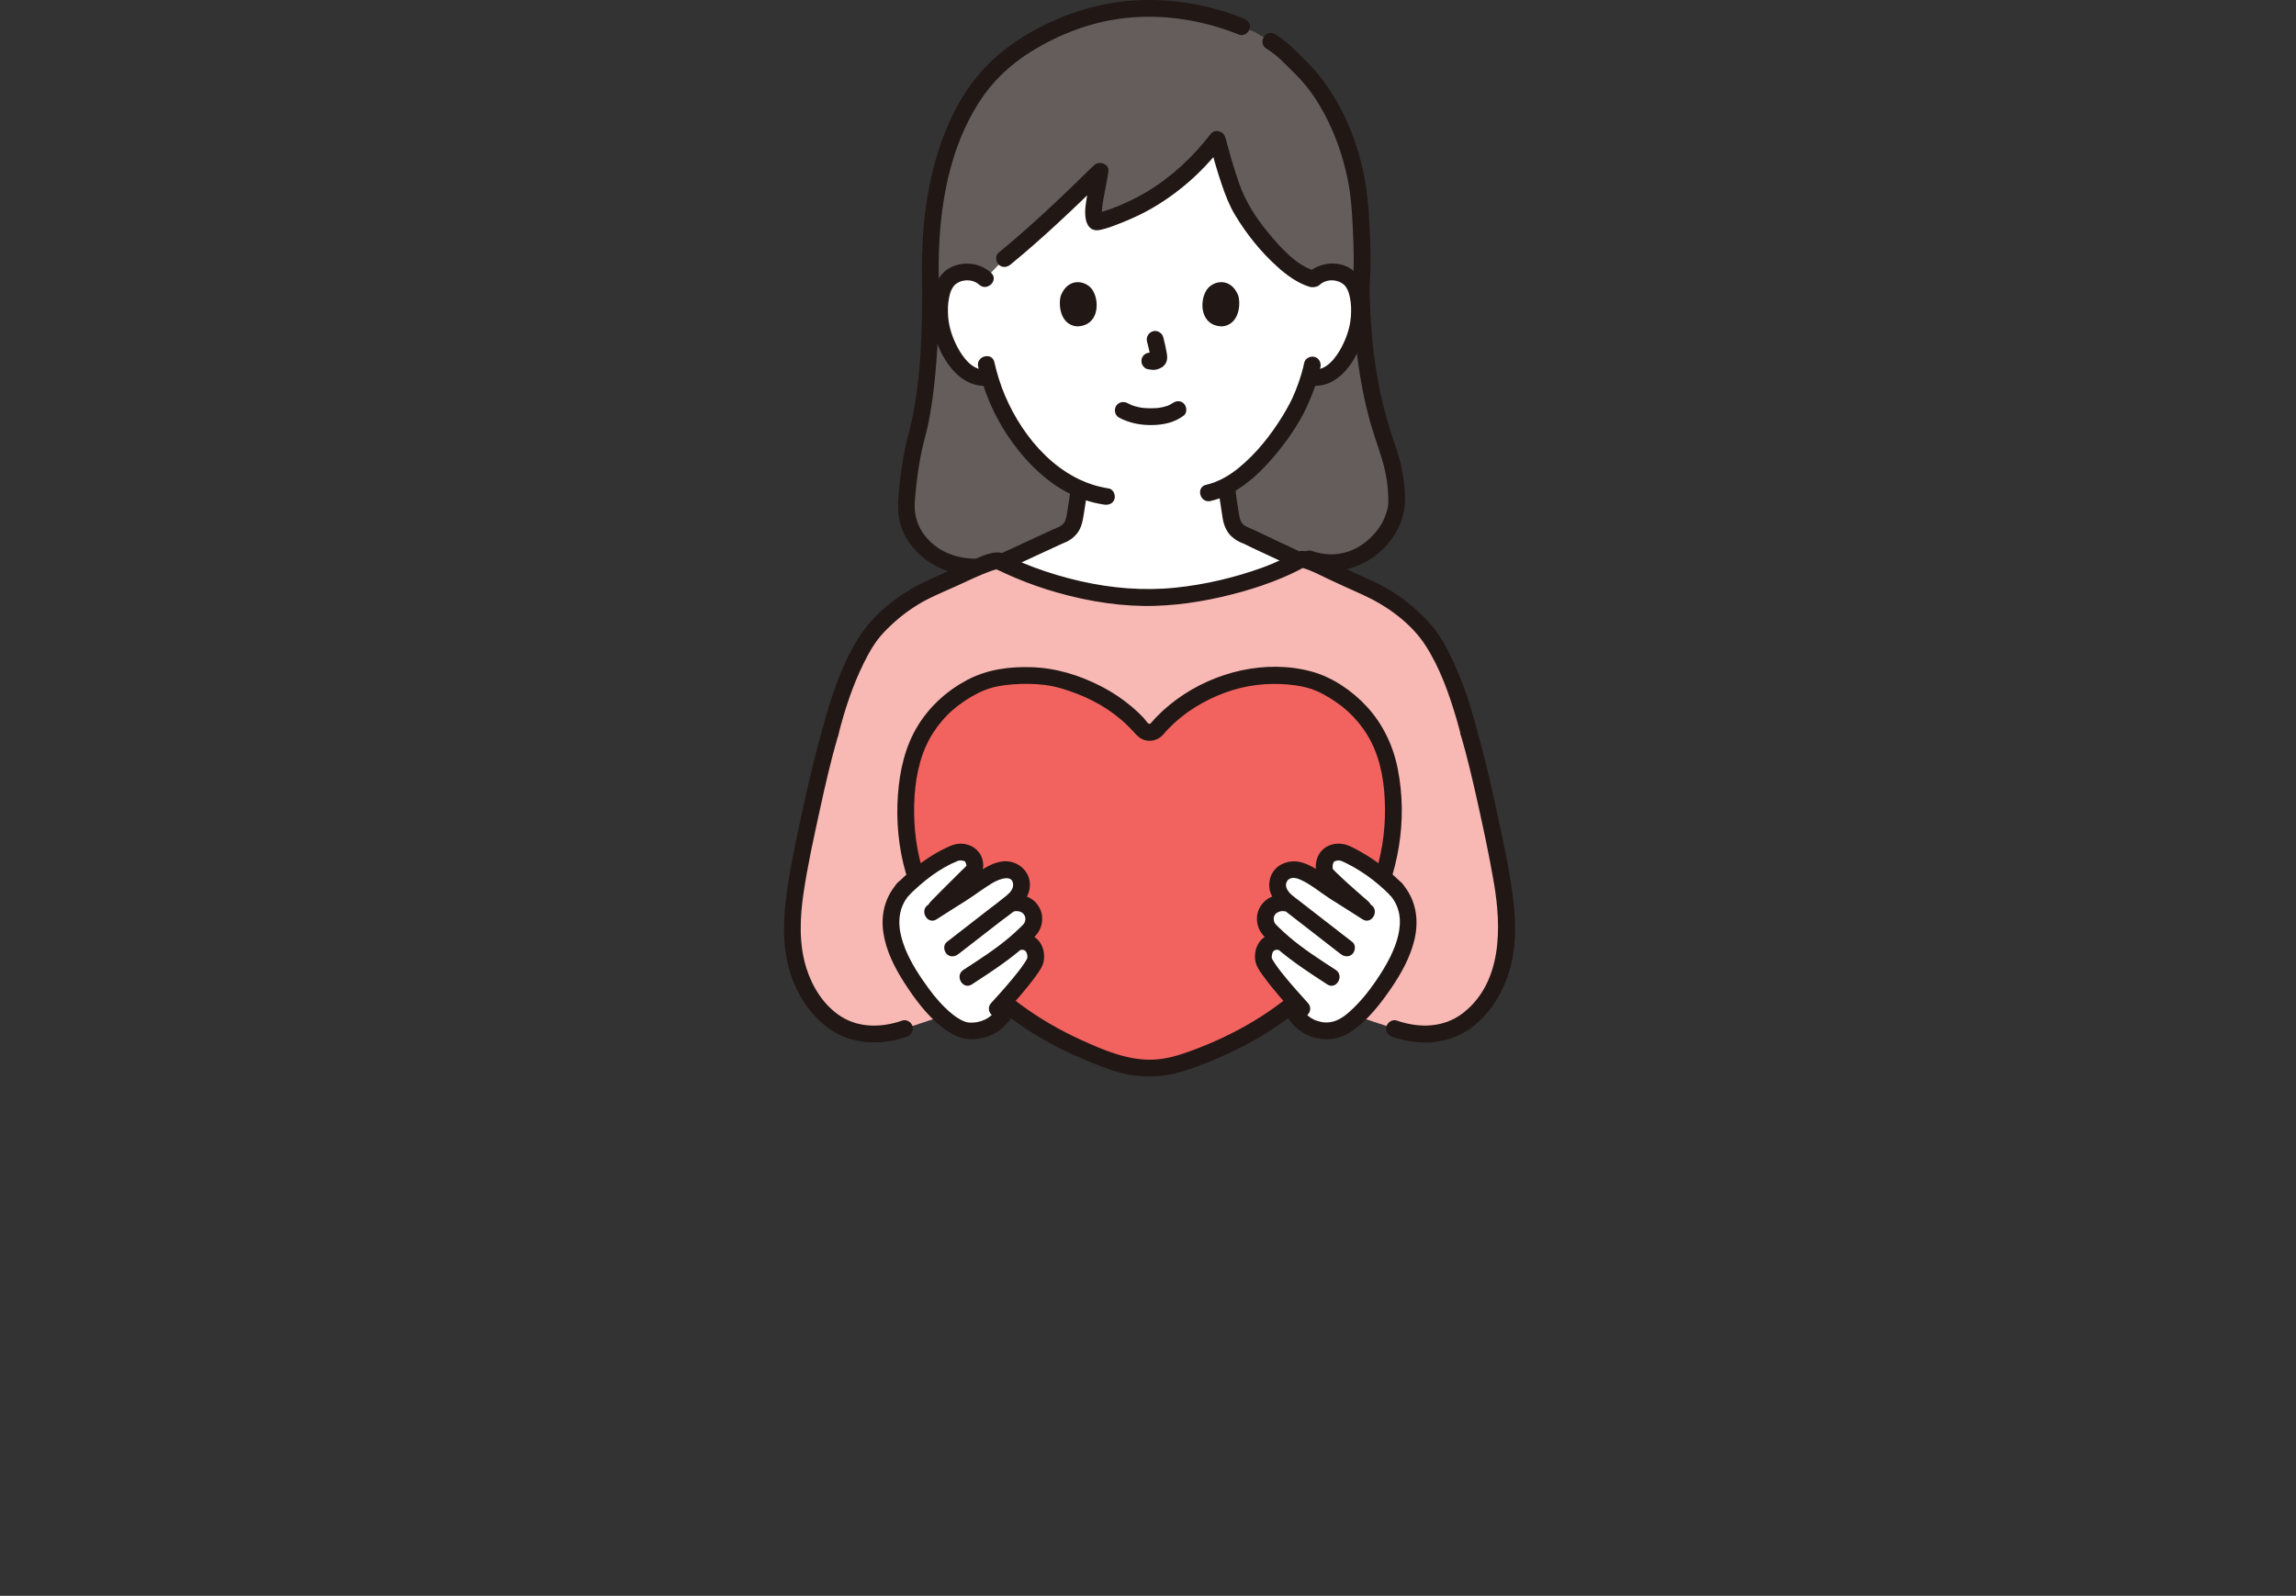 <svg width="328" height="228" viewBox="0 0 328 228" fill="none" xmlns="http://www.w3.org/2000/svg">
<rect x="0" y="0" width="328" height="228" fill="#333333" stroke="none"/>
<g clip-path="url(#clip0_1639_931)">
<path d="M199.219 146.967C201.885 147.925 204.955 147.887 206.64 147.336C211.217 145.839 214.145 141.139 214.945 136.39C215.744 131.641 214.804 126.791 213.866 122.068C212.522 115.293 211.083 108.897 209.842 104.676C208.76 100.348 206.322 93.034 203.205 89.686C200.962 87.292 198.399 85.353 195.132 83.878C191.927 82.566 186.374 79.569 185.808 79.932C180.856 82.822 171.207 85.403 163.882 85.374C156.196 85.355 148.055 82.931 142.652 80.127C141.631 79.909 136.811 82.443 133.306 83.878C130.038 85.352 127.476 87.291 125.233 89.686C122.116 93.034 119.68 100.348 118.598 104.676C117.358 108.897 115.92 115.293 114.575 122.068C113.638 126.791 112.697 131.641 113.497 136.39C114.296 141.139 117.225 145.839 121.802 147.336C123.486 147.887 126.556 147.925 129.223 146.967L143.786 142.123H184.595L199.219 146.967Z" fill="#F8B8B4"/>
<path d="M132.937 40.88C132.447 26.119 136.33 15.414 142.451 9.554C146.141 6.021 154.456 1.208 163.799 1.208C169.497 1.208 173.509 2.244 177.36 3.806C177.36 3.806 178.311 4.192 179.263 4.577C180.397 5.246 181.532 5.914 181.532 5.914C183.339 6.98 183.984 7.893 185.844 9.687C190.515 14.194 193.762 22.302 194.279 29.562C194.428 31.657 194.771 37.107 194.441 40.879C194.607 53.343 196.905 60.321 198.091 63.754C199.042 66.508 199.506 68.709 199.531 71.562C199.573 76.228 193.775 82.269 187.109 79.879L139.536 81.02C133.431 81.167 129.458 76.674 129.492 72.532C129.521 69.68 130.188 65.007 130.969 62.2C132.118 58.097 132.938 50.883 132.938 40.879" fill="#645D5C"/>
<path d="M151.791 29.609C153.609 27.899 155.409 26.156 157.146 24.45C156.853 26.924 155.297 32.158 156.948 31.668C163.893 29.684 169.484 25.623 173.886 19.895C174.749 23.212 175.968 27.343 177.039 29.352C178.613 32.303 183.619 38.919 187.653 39.888C188.41 39.114 189.46 38.825 190.355 38.858C192.258 38.925 193.067 39.953 193.415 40.557C194.455 42.361 194.411 45.684 193.713 47.739C193.218 49.196 192.409 51.423 190.457 53.02C189.653 53.678 188.469 54.111 187.337 53.92L187.037 53.87C186.678 55.056 186.235 56.219 185.965 56.784C185.172 58.937 180.787 66.489 175.241 69.433C175.324 70.498 175.461 71.55 175.647 72.609C175.937 74.269 175.847 75.749 178.157 76.585C178.307 76.639 184.852 79.754 185.087 79.85L185.598 80.056C180.587 82.896 171.105 85.404 163.882 85.376C156.367 85.357 148.417 83.04 143.016 80.316L143.349 80.205C143.799 80.055 151.099 76.64 151.249 76.585C153.559 75.75 153.459 74.27 153.759 72.61C153.924 71.648 154.054 70.762 154.133 69.833C151.397 68.64 148.964 66.626 146.654 63.861C143.842 60.495 142.241 56.87 141.357 53.867C140.151 54.177 138.846 53.729 137.981 53.021C136.029 51.424 135.22 49.197 134.725 47.74C134.027 45.684 133.983 42.362 135.023 40.559C135.372 39.955 136.181 38.925 138.083 38.858C138.957 38.828 139.979 39.102 140.737 39.83L143.514 36.95C146.202 34.751 149.016 32.22 151.791 29.61V29.609Z" fill="white"/>
<path d="M117.442 104.357C116.465 107.698 115.679 111.095 114.931 114.493C114.03 118.591 113.111 122.714 112.491 126.865C111.895 130.848 111.654 135.022 112.87 138.919C113.859 142.091 115.714 145.012 118.435 146.962C121.653 149.269 125.881 149.4 129.543 148.124C130.154 147.911 130.561 147.302 130.381 146.648C130.218 146.054 129.519 145.595 128.905 145.81C126.03 146.812 122.793 146.902 120.16 145.237C117.723 143.696 116.072 141.075 115.212 138.369C114.112 134.912 114.265 131.171 114.788 127.623C115.372 123.658 116.248 119.721 117.099 115.806C117.887 112.181 118.715 108.557 119.757 104.996C120.192 103.51 117.877 102.876 117.443 104.358L117.442 104.357Z" fill="#211715"/>
<path d="M208.684 104.996C209.598 108.119 210.341 111.291 211.047 114.466C211.912 118.355 212.754 122.261 213.424 126.189C214.502 132.509 214.612 140.32 209.044 144.704C206.3 146.864 202.741 146.927 199.535 145.81C198.923 145.596 198.223 146.053 198.059 146.648C197.878 147.309 198.283 147.91 198.897 148.124C202.166 149.263 205.97 149.308 209.036 147.581C211.923 145.955 213.934 143.157 215.142 140.127C216.591 136.493 216.646 132.455 216.187 128.62C215.677 124.364 214.727 120.15 213.828 115.962C212.992 112.071 212.116 108.178 210.998 104.357C210.565 102.877 208.248 103.507 208.683 104.995L208.684 104.996Z" fill="#211715"/>
<path d="M119.761 104.996C120.647 101.475 121.794 97.962 123.41 94.705C124.172 93.167 125.038 91.642 126.225 90.389C127.654 88.881 129.247 87.547 131.016 86.454C132.797 85.353 134.726 84.593 136.626 83.733C138.224 83.009 139.807 82.218 141.458 81.621C141.725 81.524 141.994 81.432 142.269 81.362C142.322 81.349 142.394 81.34 142.447 81.32C142.616 81.258 142.441 81.41 142.363 81.324C142.368 81.329 142.496 81.315 142.496 81.315C142.706 81.342 142.208 81.24 142.209 81.245C142.23 81.333 142.764 81.524 142.85 81.566C143.071 81.674 143.292 81.779 143.515 81.883C143.975 82.097 144.44 82.302 144.908 82.5C146.941 83.364 149.025 84.099 151.152 84.696C155.627 85.954 160.337 86.698 164.994 86.56C169.218 86.435 173.452 85.662 177.512 84.517C179.429 83.976 181.316 83.335 183.152 82.562C183.952 82.225 184.744 81.868 185.515 81.467C185.692 81.375 185.868 81.281 186.043 81.184C186.204 81.095 186.691 80.917 186.188 81.069C186.225 81.058 185.846 81.109 185.966 81.104C186.128 81.097 185.928 81.107 185.935 81.095C185.904 81.151 185.76 81.038 185.928 81.102C185.984 81.124 186.049 81.133 186.108 81.15C187.387 81.513 188.56 82.159 189.86 82.775C191.462 83.533 193.079 84.25 194.692 84.983C198.15 86.555 201.599 89.028 203.674 92.265C205.709 95.439 207.005 99.096 208.062 102.695C208.286 103.458 208.495 104.225 208.689 104.996C209.065 106.493 211.38 105.858 211.003 104.358C210.067 100.635 208.821 96.936 207.113 93.494C206.289 91.833 205.324 90.206 204.06 88.838C202.589 87.247 200.897 85.833 199.079 84.655C197.311 83.51 195.491 82.77 193.629 81.908C192.008 81.158 190.408 80.362 188.775 79.64C187.771 79.197 186.317 78.339 185.209 78.897C183.639 79.688 182.11 80.455 180.451 81.057C176.445 82.509 172.214 83.515 167.974 83.956C163.401 84.432 158.819 84.051 154.342 83.031C152.082 82.517 149.854 81.855 147.683 81.043C146.711 80.679 145.753 80.285 144.811 79.849C144.073 79.508 143.234 78.871 142.397 78.921C140.881 79.012 139.341 79.885 137.986 80.492C136.097 81.337 134.181 82.144 132.31 83.025C128.565 84.788 124.959 87.539 122.704 91.053C120.578 94.366 119.208 98.219 118.098 101.976C117.865 102.765 117.648 103.559 117.448 104.357C117.071 105.855 119.385 106.494 119.762 104.995L119.761 104.996Z" fill="#211715"/>
<path d="M143.668 81.361C144.365 81.117 145.039 80.765 145.71 80.458C146.796 79.96 147.88 79.458 148.964 78.956C149.815 78.561 150.665 78.164 151.518 77.772C151.606 77.732 151.695 77.693 151.783 77.651C151.839 77.624 151.963 77.567 151.704 77.683C151.375 77.831 151.731 77.678 151.817 77.644C151.991 77.574 152.166 77.503 152.335 77.421C153.098 77.054 153.79 76.465 154.195 75.713C154.583 74.993 154.712 74.216 154.835 73.42C155.019 72.226 155.225 71.038 155.333 69.834C155.392 69.187 154.74 68.634 154.133 68.634C153.436 68.634 152.992 69.186 152.933 69.834C152.848 70.784 152.688 71.718 152.539 72.66C152.446 73.252 152.386 73.87 152.163 74.432C152.093 74.609 152.24 74.284 152.148 74.452C152.112 74.518 152.075 74.583 152.037 74.648C152.024 74.672 151.885 74.86 151.964 74.762C152.036 74.672 151.906 74.821 151.904 74.822C151.7 75.033 151.469 75.191 151.111 75.356C150.854 75.475 150.586 75.572 150.329 75.69C148.516 76.523 146.71 77.37 144.897 78.203C144.427 78.419 143.956 78.635 143.484 78.847C143.335 78.914 143.185 78.981 143.035 79.047C142.716 79.189 143.291 78.956 143.029 79.047C142.418 79.261 142.011 79.868 142.191 80.523C142.354 81.116 143.053 81.577 143.667 81.361L143.668 81.361Z" fill="#211715"/>
<path d="M174.066 69.698C174.167 70.82 174.33 71.932 174.513 73.043C174.612 73.641 174.667 74.252 174.847 74.834C175.06 75.524 175.422 76.185 175.964 76.672C176.267 76.945 176.607 77.187 176.971 77.371C177.202 77.487 177.443 77.588 177.685 77.681C178.191 77.877 177.427 77.552 177.616 77.647C179.236 78.455 180.896 79.194 182.533 79.969C183.276 80.32 184.014 80.689 184.772 81.006C185.37 81.257 186.092 80.736 186.248 80.168C186.438 79.476 186.01 78.944 185.41 78.692C186.023 78.948 185.312 78.635 185.166 78.567C184.816 78.403 184.466 78.238 184.116 78.073C183.169 77.625 182.222 77.176 181.275 76.728C180.543 76.382 179.811 76.033 179.077 75.691C178.827 75.574 178.568 75.478 178.317 75.364C178.165 75.294 178.018 75.213 177.875 75.126C177.858 75.116 177.634 74.963 177.73 75.036C177.81 75.096 177.658 74.974 177.661 74.976C177.624 74.942 177.335 74.621 177.472 74.802C177.376 74.676 177.302 74.535 177.229 74.394C177.166 74.272 177.239 74.425 177.246 74.442C177.209 74.345 177.176 74.246 177.146 74.145C177.106 74.01 177.073 73.871 177.044 73.733C176.976 73.407 176.932 73.077 176.882 72.748C176.728 71.731 176.559 70.724 176.466 69.699C176.408 69.053 175.956 68.499 175.266 68.499C174.662 68.499 174.008 69.05 174.066 69.699L174.066 69.698Z" fill="#211715"/>
<path d="M177.678 2.649C172.861 0.707 167.677 -0.208 162.481 0.04C157.234 0.291 152.08 1.915 147.503 4.465C144.075 6.376 141.087 8.82 138.759 11.99C136.303 15.334 134.65 19.253 133.56 23.238C131.995 28.961 131.548 34.967 131.735 40.88C131.784 42.42 134.184 42.427 134.135 40.88C133.851 31.91 134.955 22.212 139.931 14.507C141.805 11.606 144.277 9.262 147.226 7.416C151.291 4.872 155.968 3.096 160.75 2.576C166.299 1.972 171.883 2.884 177.039 4.963C177.641 5.206 178.358 4.699 178.515 4.125C178.704 3.44 178.281 2.892 177.677 2.649L177.678 2.649Z" fill="#211715"/>
<path d="M195.64 40.88C195.862 38.241 195.796 35.579 195.676 32.937C195.57 30.59 195.43 28.242 195.021 25.925C194.056 20.457 191.861 15.013 188.36 10.671C187.444 9.536 186.382 8.545 185.358 7.511C184.371 6.514 183.345 5.602 182.137 4.878C180.808 4.083 179.6 6.157 180.925 6.951C181.885 7.526 182.685 8.226 183.473 9.018C184.369 9.919 185.307 10.788 186.142 11.747C187.804 13.656 189.096 15.89 190.142 18.187C191.242 20.605 192.036 23.173 192.559 25.775C192.988 27.914 193.133 30.078 193.243 32.252C193.39 35.12 193.481 38.015 193.24 40.88C193.185 41.527 193.831 42.08 194.44 42.08C195.135 42.08 195.585 41.528 195.64 40.88Z" fill="#211715"/>
<path d="M131.739 40.879C131.735 47.383 131.603 54.091 130.171 60.452C129.886 61.717 129.518 62.959 129.266 64.233C128.915 66.004 128.655 67.796 128.475 69.593C128.328 71.058 128.183 72.555 128.43 74.018C128.656 75.349 129.246 76.644 130.044 77.728C132.263 80.742 135.833 82.279 139.537 82.221C141.08 82.196 141.085 79.796 139.537 79.821C136.728 79.865 133.929 78.828 132.162 76.576C131.424 75.638 130.966 74.614 130.756 73.448C130.558 72.347 130.757 70.747 130.885 69.497C131.051 67.884 131.295 66.277 131.617 64.687C131.863 63.476 132.215 62.294 132.486 61.09C133.061 58.532 133.386 55.914 133.628 53.306C134.012 49.176 134.137 45.025 134.14 40.879C134.141 39.334 131.741 39.332 131.74 40.879L131.739 40.879Z" fill="#211715"/>
<path d="M193.243 40.88C193.339 47.499 194.006 54.181 195.82 60.566C196.474 62.866 197.396 65.094 197.9 67.434C198.106 68.391 198.235 69.354 198.293 70.331C198.319 70.784 198.341 71.24 198.333 71.694C198.327 72.039 198.305 72.27 198.255 72.501C197.976 73.788 197.435 74.929 196.581 75.967C195.557 77.213 194.209 78.249 192.675 78.779C190.934 79.381 189.163 79.324 187.431 78.722C185.969 78.214 185.34 80.532 186.793 81.037C190.312 82.259 194.038 81.41 196.875 79.065C198.078 78.07 199.109 76.785 199.788 75.376C200.518 73.86 200.785 72.335 200.71 70.66C200.614 68.496 200.2 66.373 199.542 64.312C199.233 63.342 198.885 62.386 198.58 61.415C197.827 59.019 197.242 56.572 196.801 54.1C196.024 49.739 195.708 45.306 195.644 40.881C195.621 39.338 193.221 39.333 193.244 40.881L193.243 40.88Z" fill="#211715"/>
<path d="M141.586 38.98C140.026 37.569 137.766 37.278 135.869 38.179C134.481 38.838 133.675 40.218 133.322 41.664C132.49 45.076 133.36 48.993 135.343 51.87C136.774 53.946 138.801 55.435 141.42 55.077C142.063 54.989 142.414 54.166 142.258 53.601C142.068 52.908 141.427 52.675 140.782 52.763C138.987 53.008 137.58 51.081 136.843 49.721C136.106 48.362 135.57 46.815 135.454 45.272C135.389 44.401 135.392 43.502 135.561 42.643C135.632 42.285 135.716 41.909 135.853 41.572C135.92 41.406 136.008 41.244 136.101 41.092C136.119 41.063 136.307 40.791 136.224 40.898C136.491 40.551 137.035 40.199 137.692 40.092C138.475 39.964 139.292 40.139 139.888 40.678C141.031 41.712 142.733 40.02 141.585 38.981L141.586 38.98Z" fill="#211715"/>
<path d="M188.547 40.677C189.627 39.7 191.426 39.929 192.241 40.937C192.078 40.736 192.307 41.049 192.333 41.091C192.426 41.244 192.515 41.405 192.582 41.571C192.708 41.882 192.787 42.226 192.856 42.555C193.042 43.442 193.048 44.37 192.981 45.271C192.867 46.786 192.345 48.304 191.634 49.642C190.898 51.026 189.477 53.012 187.653 52.763C187.011 52.675 186.364 52.917 186.177 53.601C186.023 54.161 186.369 54.989 187.015 55.077C191.284 55.66 193.764 51.499 194.891 47.983C195.467 46.186 195.539 44.211 195.25 42.355C195.012 40.827 194.367 39.372 193.07 38.469C191.192 37.161 188.502 37.485 186.85 38.98C185.702 40.018 187.403 41.712 188.547 40.677Z" fill="#211715"/>
<path d="M186.319 51.827C186.112 52.833 185.812 53.819 185.47 54.788C185.351 55.125 185.161 55.638 185.066 55.861C184.981 56.064 184.885 56.261 184.802 56.464C184.782 56.513 184.668 56.804 184.748 56.61C184.83 56.41 184.713 56.687 184.693 56.732C184.647 56.831 184.602 56.929 184.555 57.028C184.439 57.27 184.317 57.508 184.192 57.745C183.892 58.313 183.57 58.87 183.235 59.419C181.535 62.191 179.469 64.796 176.943 66.862C175.571 67.985 174.011 68.871 172.296 69.267C170.792 69.615 171.429 71.929 172.934 71.582C176.506 70.757 179.478 68.146 181.808 65.434C183.732 63.195 185.523 60.678 186.75 57.98C186.873 57.708 186.982 57.431 187.097 57.156C186.938 57.532 187.303 56.687 187.313 56.663C187.402 56.448 187.488 56.231 187.57 56.014C188.008 54.86 188.385 53.675 188.634 52.465C188.764 51.831 188.45 51.169 187.796 50.989C187.202 50.826 186.451 51.19 186.32 51.827L186.319 51.827Z" fill="#211715"/>
<path d="M139.737 52.381C140.516 55.821 141.91 59.156 143.859 62.098C145.978 65.298 148.769 68.29 152.145 70.178C153.881 71.15 155.781 71.807 157.748 72.097C158.389 72.192 159.038 71.938 159.224 71.26C159.38 70.694 159.031 69.879 158.386 69.784C151.421 68.754 146.209 62.714 143.574 56.519C142.92 54.98 142.421 53.373 142.052 51.742C141.711 50.237 139.396 50.874 139.737 52.38L139.737 52.381Z" fill="#211715"/>
<path d="M159.86 59.664C161.297 60.423 162.845 60.742 164.47 60.731C166.127 60.721 167.796 60.392 169.123 59.359C169.634 58.96 169.541 58.08 169.123 57.662C168.618 57.157 167.939 57.262 167.426 57.662C167.79 57.378 167.508 57.595 167.414 57.655C167.322 57.714 167.227 57.769 167.129 57.82C167.079 57.846 167.027 57.87 166.977 57.896C166.782 57.996 167.025 57.875 167.025 57.88C167.028 57.903 166.666 58.012 166.632 58.023C166.274 58.138 165.905 58.219 165.532 58.274C165.71 58.247 165.501 58.276 165.428 58.283C165.32 58.293 165.212 58.302 165.104 58.309C164.844 58.326 164.583 58.333 164.322 58.331C164.089 58.33 163.855 58.322 163.622 58.306C163.515 58.299 163.408 58.29 163.302 58.28C163.289 58.278 162.903 58.224 163.148 58.263C162.801 58.208 162.457 58.136 162.12 58.035C161.976 57.992 161.836 57.941 161.694 57.892C161.387 57.787 161.871 57.983 161.594 57.853C161.418 57.77 161.244 57.683 161.072 57.592C160.499 57.29 159.767 57.447 159.43 58.023C159.113 58.565 159.286 59.361 159.861 59.665L159.86 59.664Z" fill="#211715"/>
<path d="M163.862 48.806C164.063 49.572 164.256 50.351 164.371 51.135L164.328 50.816C164.342 50.923 164.348 51.029 164.337 51.137L164.38 50.818C164.372 50.868 164.361 50.915 164.344 50.963L164.465 50.676C164.45 50.71 164.435 50.739 164.414 50.769L164.602 50.526C164.578 50.555 164.555 50.578 164.526 50.601L164.769 50.414C164.71 50.452 164.648 50.482 164.584 50.511L164.871 50.39C164.769 50.433 164.669 50.464 164.56 50.481L164.879 50.438C164.781 50.449 164.685 50.449 164.587 50.437L164.906 50.48C164.796 50.465 164.688 50.438 164.578 50.423C164.418 50.373 164.259 50.366 164.099 50.402C163.94 50.409 163.791 50.456 163.653 50.544C163.404 50.69 163.167 50.975 163.102 51.261C163.032 51.568 163.047 51.913 163.223 52.186C163.379 52.428 163.64 52.697 163.94 52.737C164.191 52.771 164.434 52.835 164.69 52.846C165.082 52.863 165.445 52.743 165.795 52.583C166.228 52.385 166.565 51.996 166.68 51.531C166.778 51.137 166.736 50.792 166.669 50.398C166.543 49.648 166.369 48.904 166.176 48.168C166.017 47.561 165.312 47.132 164.7 47.33C164.075 47.532 163.691 48.156 163.862 48.806Z" fill="#211715"/>
<path d="M151.555 42.211C151.166 43.474 151.419 46.381 153.813 46.629C156.977 46.61 157.146 43.095 156.081 41.443C155.209 40.09 152.644 39.527 151.555 42.211Z" fill="#211715"/>
<path d="M176.889 42.211C177.278 43.474 177.024 46.381 174.63 46.629C171.466 46.61 171.298 43.095 172.363 41.443C173.235 40.09 175.799 39.527 176.889 42.211Z" fill="#211715"/>
<path d="M172.803 20.5C173.323 22.466 173.877 24.427 174.533 26.353C175.043 27.847 175.609 29.334 176.423 30.693C178.061 33.428 180.149 36.036 182.531 38.159C183.854 39.338 185.326 40.42 187.033 40.963C188.508 41.432 189.14 39.115 187.671 38.648C185.071 37.822 182.786 35.22 181.047 33.09C179.326 30.981 177.917 28.753 177.009 26.181C176.278 24.108 175.679 21.987 175.118 19.862C174.724 18.37 172.408 19.003 172.803 20.5Z" fill="#211715"/>
<path d="M173.011 19.074C170.48 22.345 167.46 25.219 163.906 27.357C162.17 28.401 160.336 29.271 158.423 29.941C157.955 30.104 157.483 30.257 157.008 30.399C156.927 30.424 156.707 30.457 156.624 30.511C156.482 30.603 156.66 30.49 156.738 30.5C157.038 30.541 157.257 30.7 157.386 30.842C157.534 31.006 157.352 30.965 157.395 30.776C157.418 30.672 157.407 30.842 157.409 30.872C157.404 30.805 157.398 30.738 157.398 30.672C157.4 30.329 157.417 29.992 157.453 29.652C157.625 28.061 158.128 26.174 158.342 24.451C158.476 23.367 156.97 22.938 156.293 23.602C151.895 27.92 147.43 32.191 142.661 36.1C142.16 36.511 142.235 37.371 142.661 37.797C143.157 38.294 143.856 38.209 144.358 37.797C149.127 33.888 153.593 29.617 157.99 25.299L155.942 24.451C155.912 24.695 155.926 24.532 155.937 24.485C155.912 24.588 155.905 24.698 155.888 24.803C155.854 25.008 155.818 25.212 155.78 25.416C155.698 25.863 155.61 26.307 155.525 26.752C155.343 27.692 155.17 28.634 155.061 29.586C154.899 31.009 155.138 33.262 157.156 32.849C158.207 32.635 159.261 32.204 160.257 31.811C161.373 31.369 162.47 30.878 163.533 30.321C165.573 29.252 167.481 27.948 169.252 26.477C171.284 24.79 173.095 22.858 174.71 20.771C175.106 20.259 175.209 19.573 174.71 19.075C174.296 18.661 173.412 18.559 173.013 19.075L173.011 19.074Z" fill="#211715"/>
<path d="M165.266 104.163C164.722 104.814 163.721 104.814 163.177 104.163C160.376 100.811 156.272 98.391 151.444 97.072C148.178 96.18 142.864 96.36 140.171 97.518C135.399 99.57 131.641 103.393 130.226 108.846C128.967 113.693 129.088 120.129 130.881 125.436C132.674 130.743 135.1 134.602 138.658 138.594C144.486 145.132 151.635 149.172 159.389 151.809C162.507 152.87 165.887 152.87 169.006 151.811C176.774 149.174 183.956 145.134 189.786 138.594C193.344 134.602 195.77 130.743 197.562 125.436C199.355 120.129 199.476 113.693 198.218 108.846C196.802 103.393 193.045 99.57 188.273 97.518C185.579 96.36 180.265 96.18 176.999 97.072C172.171 98.391 168.068 100.811 165.267 104.163H165.266Z" fill="#F2635F"/>
<path d="M164.419 103.314C164.067 103.687 163.765 103.001 163.479 102.688C162.932 102.091 162.345 101.53 161.727 101.008C160.395 99.881 158.94 98.903 157.39 98.1C154.274 96.483 150.908 95.443 147.389 95.323C144.199 95.215 141.045 95.638 138.199 97.134C135.334 98.639 132.852 100.881 131.146 103.638C129.309 106.608 128.538 110.053 128.28 113.502C127.999 117.259 128.355 121.139 129.413 124.759C131.461 131.772 135.763 137.955 141.166 142.811C143.889 145.258 146.913 147.37 150.133 149.11C151.725 149.97 153.364 150.734 155.032 151.435C156.7 152.135 158.415 152.843 160.169 153.293C162.161 153.804 164.244 153.929 166.281 153.659C168.198 153.406 169.993 152.769 171.789 152.076C175.171 150.77 178.449 149.183 181.499 147.216C187.545 143.319 192.908 137.899 196.278 131.505C199.775 124.871 201.145 117.213 199.671 109.817C199.011 106.501 197.536 103.419 195.235 100.928C193.182 98.707 190.37 96.772 187.431 95.963C180.867 94.154 173.495 95.968 168.08 99.939C166.734 100.927 165.497 102.037 164.419 103.314C164.001 103.809 163.934 104.525 164.419 105.011C164.848 105.44 165.696 105.508 166.116 105.011C168.213 102.528 170.914 100.669 173.897 99.4C176.813 98.159 179.782 97.599 182.946 97.73C184.367 97.789 185.797 97.957 187.159 98.383C188.472 98.795 189.722 99.525 190.855 100.297C193.266 101.942 195.204 104.279 196.335 106.973C197.614 110.023 197.931 113.479 197.842 116.755C197.744 120.334 196.994 123.788 195.675 127.114C193.175 133.419 188.618 138.906 183.282 143.036C180.619 145.097 177.694 146.824 174.652 148.262C173.139 148.977 171.592 149.613 170.019 150.185C168.269 150.822 166.527 151.34 164.652 151.397C161.095 151.504 157.67 150.047 154.487 148.597C151.37 147.177 148.388 145.456 145.643 143.405C140.274 139.392 135.673 133.972 133.042 127.778C131.651 124.503 130.811 121.058 130.633 117.501C130.468 114.192 130.729 110.748 131.865 107.613C132.856 104.88 134.689 102.443 137.018 100.705C138.154 99.858 139.423 99.094 140.743 98.572C142.009 98.072 143.402 97.87 144.752 97.772C146.275 97.662 147.829 97.672 149.345 97.871C150.905 98.076 152.43 98.57 153.894 99.135C156.888 100.291 159.681 102.069 161.844 104.453C162.425 105.094 162.923 105.671 163.832 105.809C164.687 105.939 165.523 105.639 166.116 105.01C167.175 103.887 165.481 102.187 164.419 103.313L164.419 103.314Z" fill="#211715"/>
<path d="M194.662 129.676C193.345 128.515 191.278 126.781 189.556 125.02C189.077 124.53 188.989 123.291 189.571 122.446C190.115 121.654 191.453 121.639 191.996 121.867C194.879 123.078 197.509 125.138 199.397 127.016C203.153 131.137 200.34 137.055 196.906 141.702C195.132 144.102 192.472 147.075 190.124 147.284C189.184 147.367 185.951 147.284 184.542 143.893L184.626 142.623C183.104 140.902 181.153 138.584 180.619 137.442C180.323 136.81 180.516 135.748 180.945 135.198C181.57 134.397 182.455 134.473 183.149 134.556C182.535 134.024 181.934 133.462 181.347 132.859C180.914 132.414 180.641 131.481 180.812 130.746C180.915 130.305 181.367 129.643 181.771 129.402C182.47 128.986 183.073 128.851 184.204 129.119L184.124 129.057C183.254 128.382 182.527 127.552 182.515 126.451C182.501 125.143 183.65 124.084 185.017 124.243C186.316 124.395 187.615 125.301 188.676 126.067C190.119 127.107 193.264 129.025 195.25 130.304L194.663 129.676L194.662 129.676Z" fill="white"/>
<path d="M200.25 126.167C199.082 125.012 197.817 123.953 196.474 123.008C195.775 122.517 195.052 122.06 194.302 121.651C193.616 121.276 192.846 120.819 192.082 120.637C190.489 120.255 188.812 120.949 188.21 122.51C187.927 123.244 187.883 124.127 188.132 124.877C188.409 125.712 189.11 126.279 189.727 126.868C191.051 128.132 192.445 129.316 193.819 130.525C194.306 130.953 195.037 131.004 195.516 130.525C195.953 130.088 196.005 129.258 195.516 128.828C194.521 127.953 193.514 127.092 192.533 126.201C191.983 125.702 191.44 125.195 190.91 124.673C190.784 124.549 190.661 124.42 190.533 124.297C190.531 124.295 190.321 124.1 190.44 124.213C190.533 124.301 190.418 124.199 190.416 124.162C190.425 124.337 190.395 124.073 190.379 124.004C190.409 124.139 190.37 123.8 190.372 123.729C190.375 123.65 190.436 123.36 190.498 123.239C190.531 123.175 190.569 123.108 190.612 123.052C190.581 123.093 190.535 123.13 190.619 123.073C190.743 122.989 190.622 123.078 190.611 123.084C190.673 123.054 190.764 123.011 190.645 123.051C190.778 123.006 190.911 122.967 191.05 122.942C191.194 122.917 191.047 122.946 191.024 122.948C191.081 122.945 191.138 122.94 191.196 122.941C191.247 122.942 191.55 122.959 191.411 122.942C191.278 122.925 191.556 122.981 191.611 122.997C191.462 122.952 191.814 123.086 191.865 123.109C192.021 123.18 192.176 123.254 192.33 123.329C192.664 123.492 192.992 123.666 193.316 123.849C193.937 124.198 194.539 124.579 195.124 124.984C196.354 125.837 197.491 126.813 198.554 127.865C199.653 128.953 201.351 127.257 200.251 126.168L200.25 126.167Z" fill="#211715"/>
<path d="M195.855 129.269C194.27 128.235 192.652 127.254 191.062 126.228C189.461 125.195 187.95 123.852 186.113 123.261C184.111 122.617 181.773 123.582 181.38 125.798C180.946 128.239 182.961 129.662 184.648 130.971C186.935 132.746 189.222 134.521 191.509 136.296C192.021 136.693 192.708 136.795 193.206 136.296C193.62 135.882 193.721 134.999 193.206 134.599C191.474 133.255 189.743 131.911 188.011 130.567C187.161 129.908 186.312 129.249 185.462 128.589C184.857 128.12 184.095 127.632 183.798 126.891C183.612 126.426 183.734 125.871 184.165 125.594C184.709 125.243 185.425 125.516 185.954 125.767C187.369 126.437 188.612 127.504 189.927 128.35C191.492 129.358 193.084 130.325 194.643 131.341C195.941 132.187 197.145 130.11 195.855 129.269H195.855Z" fill="#211715"/>
<path d="M184.084 127.874C182.385 127.637 180.733 128.16 179.911 129.778C179.513 130.56 179.467 131.468 179.716 132.306C179.974 133.178 180.541 133.773 181.182 134.387C183.717 136.819 186.673 138.734 189.605 140.643C190.903 141.488 192.107 139.411 190.816 138.57C188.53 137.082 186.219 135.61 184.142 133.833C183.614 133.38 183.1 132.91 182.604 132.422C182.244 132.067 182.017 131.897 181.964 131.363C181.927 130.99 182.059 130.677 182.415 130.403C182.281 130.506 182.598 130.313 182.632 130.297C182.555 130.333 182.847 130.222 182.857 130.219C183.013 130.178 183.2 130.153 183.447 130.187C184.088 130.276 184.735 130.031 184.923 129.349C185.077 128.788 184.731 127.963 184.085 127.873L184.084 127.874Z" fill="#211715"/>
<path d="M183.038 133.343C181.298 133.159 179.756 134.057 179.374 135.833C179.2 136.642 179.261 137.432 179.639 138.171C179.854 138.592 180.13 138.983 180.407 139.366C181.844 141.354 183.494 143.195 185.151 145C186.198 146.14 187.892 144.44 186.848 143.303C186.23 142.63 185.62 141.95 185.019 141.262C184.309 140.448 183.499 139.492 182.904 138.724C182.71 138.473 182.361 138.001 182.126 137.647C182.019 137.487 181.916 137.325 181.82 137.159C181.784 137.096 181.752 137.019 181.711 136.959C181.662 136.858 181.667 136.876 181.726 137.013C181.705 136.955 181.688 136.896 181.677 136.836C181.664 136.579 181.72 136.092 181.943 135.874C181.956 135.861 182.161 135.732 182.035 135.782C182.075 135.766 182.414 135.686 182.203 135.719C182.474 135.677 182.768 135.714 183.038 135.742C183.683 135.81 184.238 135.142 184.238 134.542C184.238 133.837 183.685 133.411 183.038 133.342V133.343Z" fill="#211715"/>
<path d="M198.55 127.864C201.548 131.239 199.227 136.03 197.161 139.235C195.926 141.149 194.513 143.009 192.809 144.532C191.678 145.543 190.563 146.205 189.079 146.068C189.024 146.063 188.85 146.034 189.101 146.073C188.995 146.057 188.89 146.039 188.786 146.017C188.618 145.982 188.452 145.94 188.288 145.892C187.859 145.764 187.742 145.712 187.359 145.485C186.55 145.006 185.976 144.204 185.58 143.287C185.323 142.692 184.449 142.557 183.938 142.856C183.323 143.216 183.249 143.901 183.507 144.498C184.349 146.446 186.058 147.9 188.148 148.331C189.948 148.703 191.611 148.371 193.139 147.313C195.379 145.761 197.127 143.529 198.66 141.305C200.141 139.157 201.478 136.769 202.074 134.208C202.749 131.303 202.257 128.43 200.247 126.167C199.219 125.01 197.527 126.712 198.55 127.864Z" fill="#211715"/>
<path d="M139.114 124.271C139.322 123.847 139.344 123.133 138.871 122.446C138.327 121.654 136.989 121.638 136.446 121.866C133.563 123.077 130.933 125.137 129.045 127.015C125.289 131.137 128.102 137.055 131.536 141.701C133.31 144.101 135.97 147.075 138.318 147.283C139.258 147.367 142.491 147.283 143.9 143.892L143.816 142.623C145.338 140.902 147.289 138.583 147.823 137.442C148.119 136.81 147.926 135.748 147.497 135.198C146.872 134.397 145.987 134.473 145.293 134.556C145.907 134.024 146.508 133.461 147.095 132.858C147.528 132.414 147.801 131.481 147.63 130.745C147.527 130.304 147.075 129.643 146.671 129.402C145.972 128.985 145.369 128.851 144.238 129.118C144.265 129.098 144.291 129.077 144.318 129.056C145.188 128.381 145.915 127.552 145.927 126.451C145.941 125.142 144.792 124.083 143.425 124.243C142.126 124.395 140.827 125.301 139.766 126.066C138.323 127.107 135.178 129.024 133.192 130.304L133.779 129.675C134.917 128.504 137.175 126.255 138.943 124.512C139.007 124.449 139.065 124.367 139.113 124.27L139.114 124.271Z" fill="white"/>
<path d="M129.896 127.864C131.872 125.91 134.214 124.05 136.815 123.006C136.989 122.936 136.872 122.986 136.839 122.996C136.88 122.984 136.921 122.973 136.962 122.961C137.006 122.949 137.052 122.942 137.098 122.932C137.077 122.936 136.89 122.947 137.033 122.946C137.145 122.945 137.257 122.943 137.368 122.944C137.504 122.944 137.369 122.934 137.341 122.931C137.42 122.941 137.499 122.959 137.576 122.979C137.653 122.999 137.728 123.024 137.805 123.05C137.777 123.04 137.671 122.989 137.787 123.054C137.807 123.065 137.841 123.063 137.856 123.081C137.945 123.195 138.038 123.45 138.058 123.604C138.087 123.83 138.011 123.572 138.032 123.769C138.027 123.721 138.03 123.657 138.048 123.723C138.065 123.783 138.032 123.738 138.099 123.664C137.855 123.935 137.575 124.181 137.316 124.437C136.829 124.919 136.342 125.402 135.857 125.885C134.877 126.86 133.898 127.836 132.935 128.827C131.857 129.935 133.552 131.634 134.632 130.524C135.634 129.494 136.652 128.48 137.671 127.466C138.25 126.89 138.829 126.316 139.41 125.742C140.03 125.131 140.465 124.516 140.458 123.604C140.445 121.778 138.959 120.525 137.198 120.539C136.381 120.545 135.693 120.874 134.971 121.225C134.186 121.607 133.428 122.043 132.697 122.52C131.079 123.574 129.572 124.809 128.2 126.167C127.1 127.255 128.797 128.952 129.897 127.864L129.896 127.864Z" fill="#211715"/>
<path d="M133.803 131.341C135.18 130.443 136.582 129.584 137.969 128.702C139.275 127.871 140.51 126.907 141.84 126.12C142.602 125.67 144.735 124.767 144.732 126.451C144.731 127.147 144.12 127.682 143.626 128.088C142.81 128.758 141.956 129.387 141.122 130.034C139.161 131.556 137.201 133.077 135.24 134.599C134.728 134.996 134.822 135.878 135.24 136.296C135.746 136.802 136.424 136.695 136.937 136.296C138.93 134.749 140.924 133.202 142.917 131.655C144.618 130.335 146.947 129.035 147.122 126.643C147.285 124.422 145.229 122.769 143.111 123.086C141.165 123.378 139.634 124.748 138.046 125.796C136.247 126.984 134.397 128.091 132.591 129.269C131.302 130.109 132.504 132.188 133.803 131.342V131.341Z" fill="#211715"/>
<path d="M145 130.188C145.414 130.13 145.81 130.237 146.052 130.421C146.315 130.621 146.501 130.964 146.485 131.284C146.456 131.865 146.221 132.049 145.843 132.422C145.347 132.91 144.833 133.38 144.305 133.833C142.229 135.611 139.916 137.081 137.631 138.57C136.341 139.41 137.543 141.489 138.842 140.643C141.774 138.733 144.73 136.818 147.265 134.387C147.906 133.772 148.475 133.18 148.731 132.306C148.977 131.466 148.934 130.562 148.536 129.778C147.715 128.16 146.062 127.637 144.363 127.874C143.721 127.963 143.369 128.783 143.525 129.35C143.715 130.042 144.357 130.278 145.001 130.188H145Z" fill="#211715"/>
<path d="M145.404 135.743C145.674 135.714 145.968 135.677 146.239 135.719C146.031 135.687 146.398 135.779 146.406 135.783C146.243 135.712 146.523 135.905 146.447 135.821C146.615 136.005 146.651 136.064 146.723 136.336C146.806 136.649 146.743 136.244 146.766 136.565C146.766 136.573 146.752 136.969 146.779 136.776C146.764 136.857 146.743 136.936 146.715 137.014C146.774 136.877 146.779 136.859 146.731 136.96C146.688 137.021 146.658 137.095 146.621 137.16C146.534 137.312 146.439 137.461 146.343 137.608C146.1 137.976 145.742 138.46 145.538 138.724C144.384 140.214 142.942 141.835 141.593 143.304C140.55 144.44 142.243 146.141 143.29 145.001C144.948 143.196 146.598 141.354 148.035 139.366C148.311 138.984 148.587 138.592 148.803 138.171C149.18 137.433 149.242 136.642 149.068 135.834C148.686 134.057 147.144 133.16 145.404 133.343C144.759 133.411 144.204 133.846 144.204 134.543C144.204 135.139 144.755 135.812 145.404 135.743V135.743Z" fill="#211715"/>
<path d="M128.201 126.167C126.415 128.178 125.804 130.67 126.203 133.305C126.591 135.869 127.824 138.288 129.215 140.446C130.668 142.701 132.364 144.977 134.463 146.673C135.958 147.882 137.616 148.684 139.565 148.446C141.959 148.153 143.973 146.737 144.94 144.499C145.197 143.904 145.116 143.212 144.51 142.857C144.003 142.56 143.126 142.689 142.868 143.287C142.195 144.845 141.136 145.727 139.608 146.028C139.521 146.045 139.434 146.06 139.347 146.074C139.389 146.067 139.594 146.048 139.369 146.069C139.248 146.08 139.127 146.09 139.006 146.096C138.797 146.105 138.582 146.112 138.373 146.088C137.662 146.008 136.832 145.498 136.217 145.023C134.464 143.667 133.046 141.826 131.801 140.009C130.524 138.144 129.363 136.133 128.778 133.934C128.21 131.796 128.379 129.574 129.897 127.865C130.919 126.713 129.228 125.01 128.2 126.168L128.201 126.167Z" fill="#211715"/>
</g>
<defs>
<clipPath id="clip0_1639_931">
<rect width="104.446" height="153.798" fill="white" transform="translate(112)"/>
</clipPath>
</defs>
</svg>
